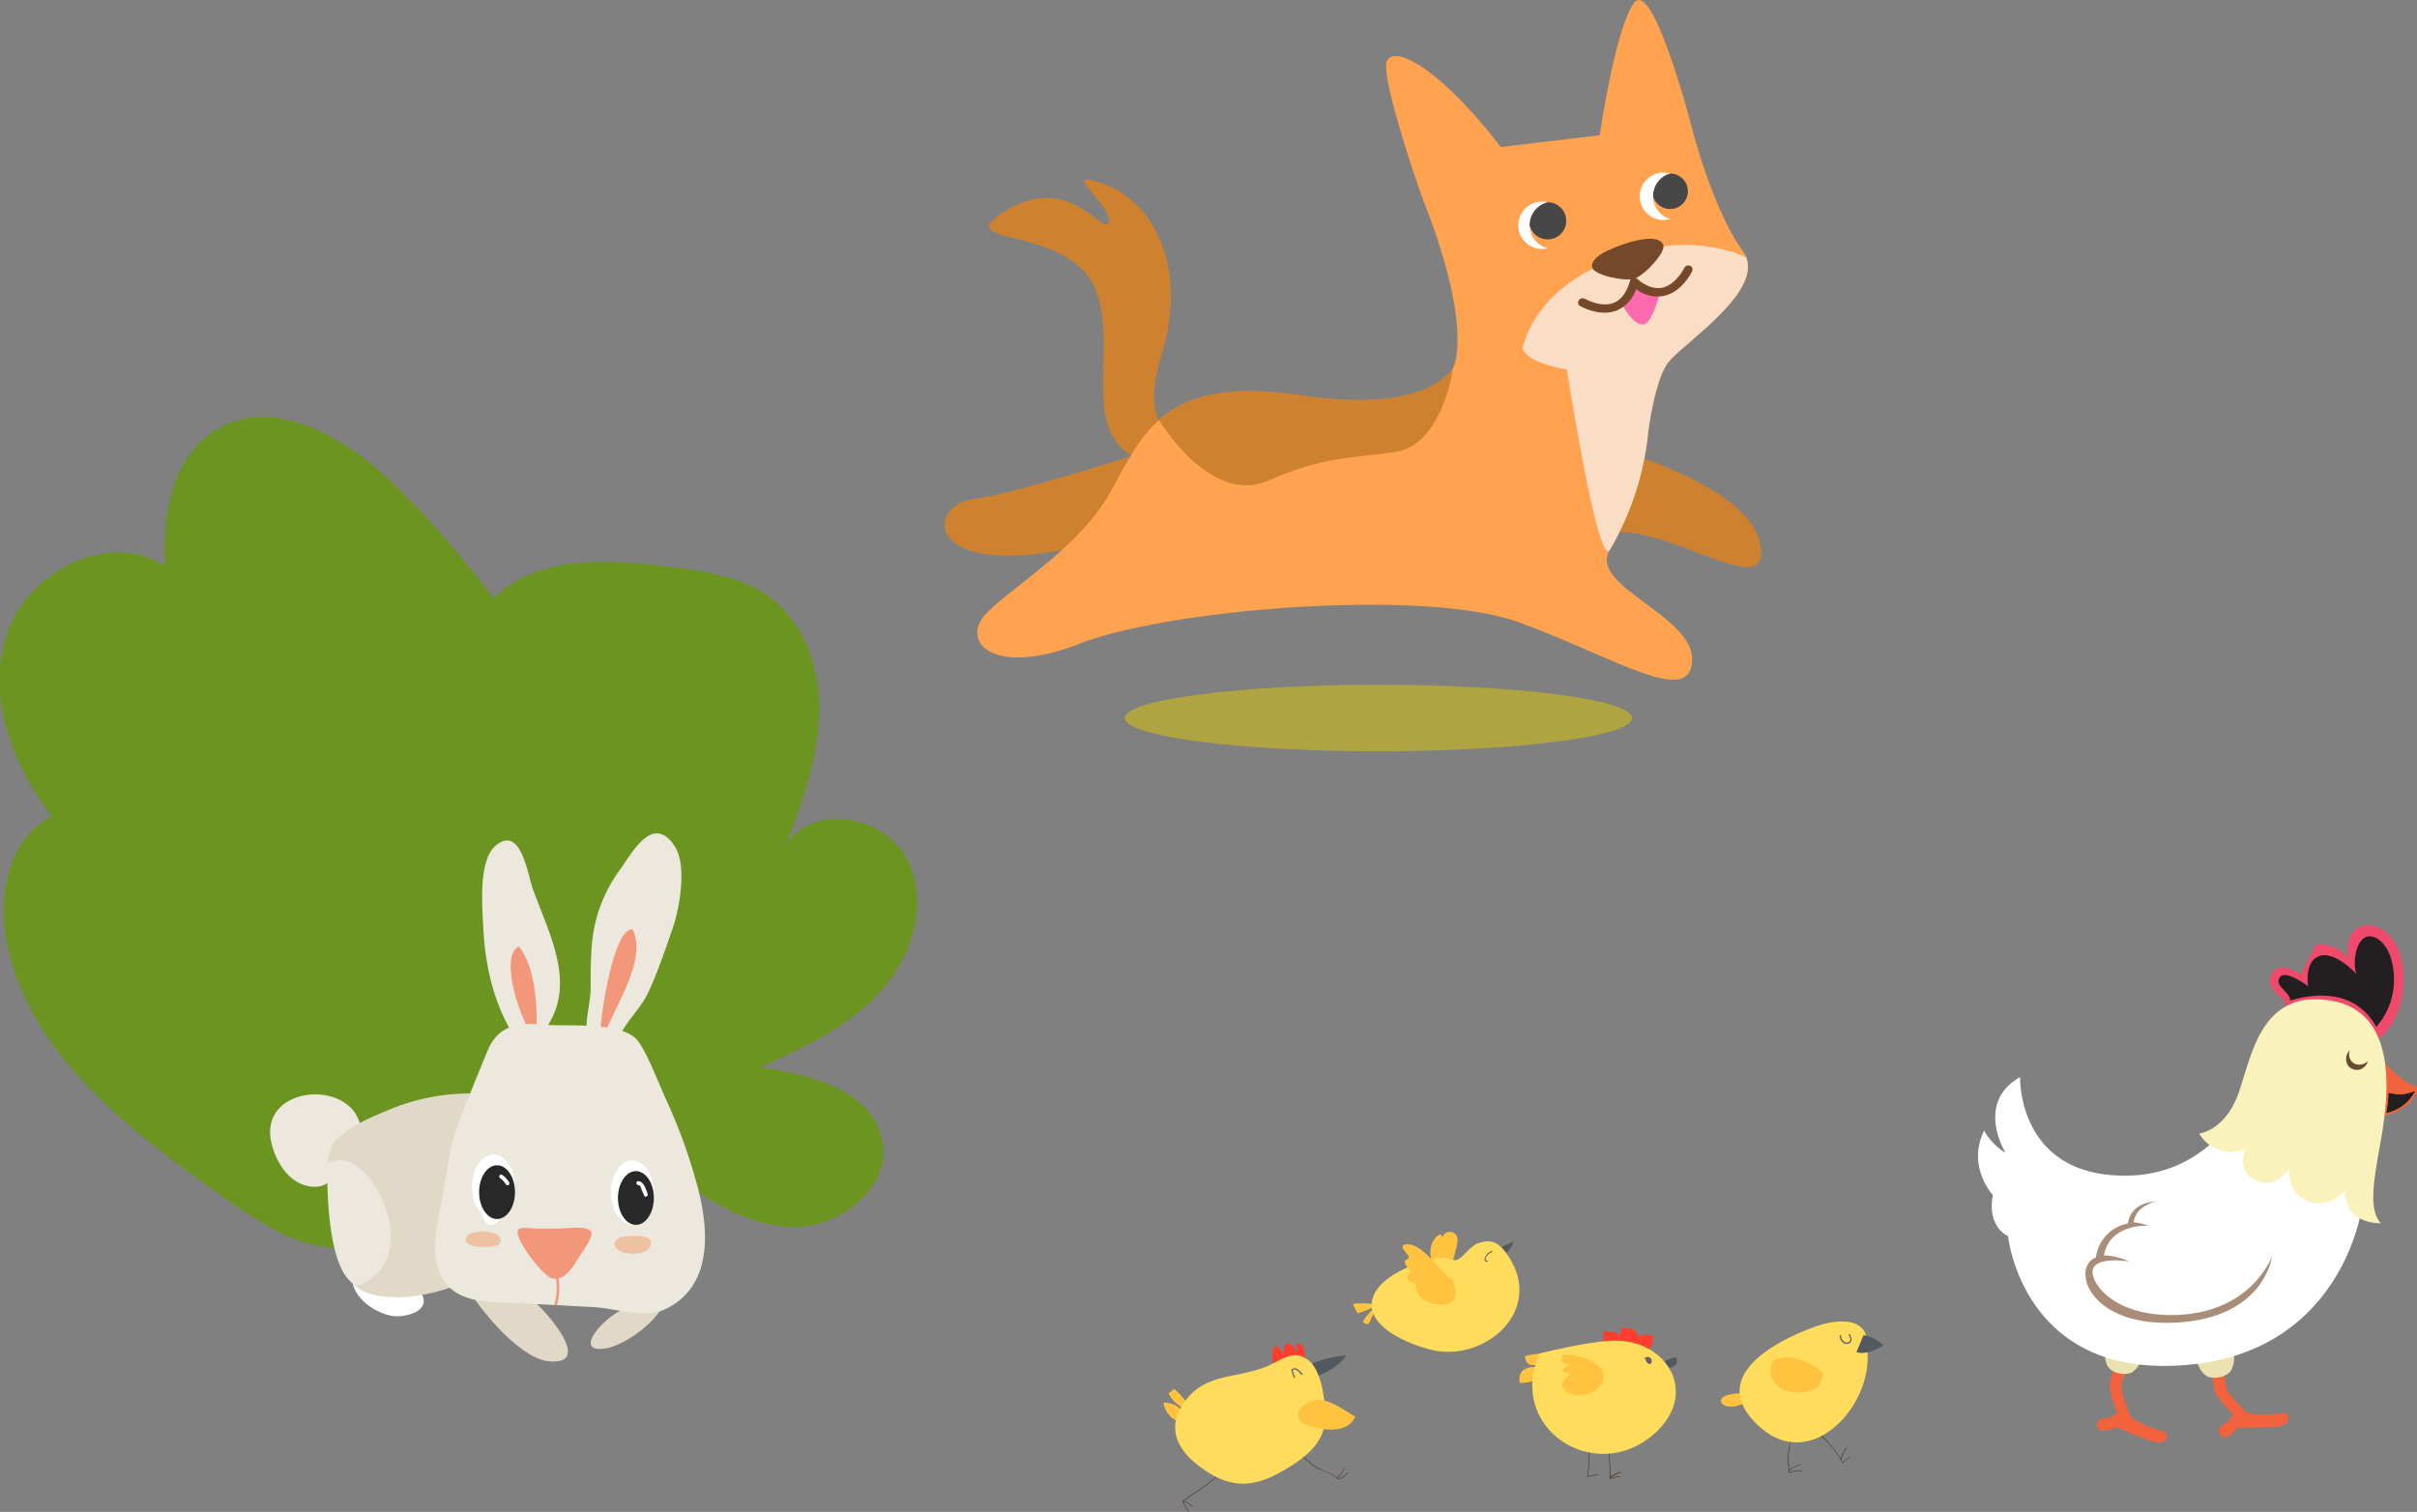 <?xml version="1.0" encoding="UTF-8"?> <svg xmlns="http://www.w3.org/2000/svg" viewBox="0 0 465.99 291.51"><rect x="0" y="0" width="465.99" height="291.51" fill="#808080" stroke="none"/><defs><style>.cls-1{isolation:isolate;}.cls-2{fill:#ce8230;}.cls-3{fill:#ffa350;}.cls-4{fill:#f9ddc5;}.cls-5{fill:#fff;}.cls-6{fill:#474747;}.cls-7{fill:#fc6bad;}.cls-8{fill:#754829;}.cls-9{fill:#afa441;}.cls-10{fill:#f2623d;}.cls-11{fill:#eae2b0;}.cls-12{fill:#ef4a6b;}.cls-13{fill:#f9f3bb;}.cls-14{fill:#aa8d79;}.cls-15{fill:#231f20;mix-blend-mode:soft-light;}.cls-16{fill:#684c32;}.cls-17{fill:#ff3d2e;}.cls-18{fill:#525a60;}.cls-19{fill:#ffc340;}.cls-20{fill:#ffdc5c;}.cls-21{fill:#695d6a;}.cls-22{fill:#432a21;}.cls-23{fill:#6b9420;}.cls-24{fill:#e1d9c7;}.cls-25{fill:#ede8dd;}.cls-26{fill:#f3977a;}.cls-27{fill:#eec2a1;}.cls-28{fill:#282828;}</style></defs><title>ZEC-KUCA-KOKOSKA</title><g class="cls-1"><g id="Layer_2" data-name="Layer 2"><g id="Layer_1-2" data-name="Layer 1"><path class="cls-2" d="M315.81,88.05s21.63,6.69,23.56,16.81c2.22,11.6-16.14-3.07-28.64-2.28S315.81,88.05,315.81,88.05Z"></path><path class="cls-2" d="M220.42,87.19s-23.94,7.82-32.55,9c-9.83,1.3-9.63,16.2,21,9C238.84,98.18,220.42,87.19,220.42,87.19Z"></path><path class="cls-2" d="M228.68,83.77s-9.8,1.36-4.69-15.52-1.7-29.33-11.08-32.74,1.53,3.87.85,7.28S206.32,32.5,193.31,41c-10.14,6.58,12.27,2.29,17.72,14.46S205.89,87,223.76,89.62,228.68,83.77,228.68,83.77Z"></path><path class="cls-3" d="M190.17,118.27C195.29,113,208.11,105.54,214,95c6.37-11.34,10.27-22.65,36.49-18.76,19.06,2.82,26.6-1.28,29.59-5.11,0,0,4.23-7-5.42-31.88-2-5.19-7.57-22.11-7.42-26.65s9.24-.91,22.11,15.75l19.08-2.27S311.34,5.76,315,.61s11.2,24.07,11.2,24.07,4,15.79,9.82,23.74c5.28,7.22-12,18-14.53,21.65s-3.71,13.28-3.71,13.28h0A55.55,55.55,0,0,1,310.38,106c-4.27,7.09,16.37,12.62,15.86,21.49s-15.17-.86-33.42-7.51-67.52-2.55-84.57,4.1S185.06,123.55,190.17,118.27Z"></path><path class="cls-4" d="M312.88,49.33c14.09-4.93,23.77.32,23.79.32,2.56,6.73-10.94,15.76-14.61,19.71h0c-10.41,5.09-29.68,1.42-28.39-2.81C295.11,61.83,299.13,54.13,312.88,49.33Z"></path><path class="cls-2" d="M223.45,81c5-4.51,12.7-7,27.08-4.82,19.06,2.82,26.6-1.28,29.59-5.11h0s-2,14.79-11.17,16.09-13.47.78-24.55,5.56S223.45,81,223.45,81Z"></path><path class="cls-5" d="M316.14,37.85a4.56,4.56,0,0,0,4.56,4.56,4.64,4.64,0,0,0,1.3-.19,4.56,4.56,0,0,1,0-8.76,4.64,4.64,0,0,0-1.3-.19A4.58,4.58,0,0,0,316.14,37.85Z"></path><path class="cls-6" d="M318.72,37.85A3.42,3.42,0,1,0,322,33.46,4.54,4.54,0,0,0,318.72,37.85Z"></path><path class="cls-5" d="M292.72,43.44A4.58,4.58,0,0,0,297.3,48a4.4,4.4,0,0,0,1.09-.13,4.57,4.57,0,0,1,0-8.87,4.4,4.4,0,0,0-1.09-.13A4.58,4.58,0,0,0,292.72,43.44Z"></path><path class="cls-6" d="M294.91,43.44A3.58,3.58,0,1,0,298.39,39,4.56,4.56,0,0,0,294.91,43.44Z"></path><path class="cls-7" d="M312.7,58.61s2.25,4.47,4.36,3.9c1.1-.3,2.42-3.66,2.91-6.08l-4.29-1.6Z"></path><path class="cls-8" d="M311.28,60c-3.2,1-6.5-.94-6.65-1a.77.77,0,0,1-.23-1.11.89.89,0,0,1,1.17-.27c.05,0,3.07,1.77,5.57.76,1.43-.57,2.48-2,3.12-4.19l.37-1.31,1,.88c1.72,1.47,3.36,2,4.87,1.71,2.63-.59,4.2-3.76,4.21-3.8a.9.9,0,0,1,1.13-.43.76.76,0,0,1,.4,1.05c-.07.16-1.94,4-5.43,4.75a6.66,6.66,0,0,1-5.35-1.29,6.9,6.9,0,0,1-3.76,4.12C311.57,59.91,311.43,60,311.28,60Z"></path><path class="cls-8" d="M307,51.65c.4,1.33,6.07,2.71,8.13,2.05s6-5.08,5.56-6.41-2.61-1.89-7.58-.23S306.58,50.32,307,51.65Z"></path><path class="cls-4" d="M322.06,69.36h0a7.58,7.58,0,0,0-.59.71c-2.58,3.69-3.71,13.28-3.71,13.28h0A55.55,55.55,0,0,1,310.38,106c-2.32,3.85-8.52-36.17-8.52-36.17a43.08,43.08,0,0,0,9.46,1.28C315.18,71.1,322.06,69.36,322.06,69.36Z"></path><ellipse class="cls-9" cx="265.76" cy="138.44" rx="48.9" ry="6.41"></ellipse><path class="cls-10" d="M407.53,263.92a12.86,12.86,0,0,0-.81,3.58,25.73,25.73,0,0,0,1.47,4.84,3.37,3.37,0,0,1-2.09,1.09c-1.1,0-2.08.52-1.68,1.75s2.22.79,3.48-.08c0,0,4.55,2,7.05,2.82s3.4-.91,2.57-1.76c0,0-5-1.41-6.7-3,0,0-1.8-4.13-1.83-5.69a7.71,7.71,0,0,1,1.37-3.57Z"></path><path class="cls-11" d="M405.86,260.19s-.38,2.8,1.09,3.89a4.39,4.39,0,0,0,4,.58,4.76,4.76,0,0,0,2.12-3.62c.06-1.73-3.44-2.31-3.7-2.34S405.86,260.19,405.86,260.19Z"></path><path class="cls-10" d="M426.53,265.17a12.93,12.93,0,0,0,.68,3.61,26.15,26.15,0,0,0,3.26,3.86,3.39,3.39,0,0,1-1.47,1.83c-1,.45-1.71,1.3-.85,2.27s2.35-.16,3.16-1.46c0,0,4.95,0,7.59-.2s2.76-2.19,1.66-2.64c0,0-5.15.69-7.34-.08,0,0-3.29-3.08-3.94-4.5a7.72,7.72,0,0,1-.16-3.82Z"></path><path class="cls-11" d="M423.52,262.41s.76,2.72,2.54,3.14a4.4,4.4,0,0,0,3.91-1.06,4.77,4.77,0,0,0,.5-4.16c-.63-1.61-4.07-.76-4.32-.67A36.34,36.34,0,0,0,423.52,262.41Z"></path><path class="cls-10" d="M459.11,204.23s3.73,4.38,6.17,5-1.79,6.09-6.82,5.92-2.43-4.7-2.43-4.7Z"></path><path class="cls-12" d="M443.61,187.83s-4-2.59-5.44-.4.33,3.81,1.7,5a2.42,2.42,0,0,1,.57,2.84s8.77,1.14,9.09,1.22,8.44,4.3,8.44,4.3,6.42-3.9,5.28-14.2-12.09-11-10.47-1.63a6.54,6.54,0,0,0-6.25-2.84"></path><path class="cls-5" d="M455.34,232.92s-4,30.28-38,30.43c-27.63.12-30.19-25-30.19-25s-4.14-1.71-2.92-7.92c0,0-5.11-5.48-1.7-12.42a11.9,11.9,0,0,0,4.14,4.27s-6-9.62,2.8-14.61c0,0-.61,19.23,20.57,19s26.54-23.62,26.54-23.62l7.06,10.35Z"></path><path class="cls-13" d="M424,218.55s5-.52,7.58-7.78,4.3-20.17,17.91-17.82,10.75,20.07,9.42,27.54-2.25,12.69.1,15.36c0,0-7.17.3-6.86-6.45a6.16,6.16,0,0,1-7,2.25c-4.5-1.43-3.68-6.25-3.68-6.25s-2.91,4-6.66,2.15-1.94-6-1.94-6A7.1,7.1,0,0,1,424,218.55Z"></path><path class="cls-14" d="M438.05,242.17S436.71,254.1,419.54,255s-20.2-10.83-15.46-12.54a7.65,7.65,0,0,1,6.21-6.57s.12-3.9,5.36-4.26c0,0-4,.89-4.26,4.06a9.34,9.34,0,0,1,2.84.65s-7.39-.57-8.6,5.68a14.6,14.6,0,0,1,4.95,1.21s-6-1-7,1.3,3.57,9.43,16.07,9C434.27,253,438.05,242.17,438.05,242.17Z"></path><path class="cls-15" d="M458.14,198a13.84,13.84,0,0,0,3.36-10.39c-.56-6.41-4.38-8-5.92-6.62s-1.91,4.79-1.3,6.78c0,0-4.3-4.75-7.39-3.33-2.63,1.22-1.9,5.69-1.9,5.69s-4.43-3.29-5.44-1.71c-1.16,1.8,2,2.72,2,4.51C441.54,193,453,188.6,458.14,198Z"></path><path class="cls-16" d="M456.55,204.57a2.43,2.43,0,0,1-2.47.57,2,2,0,0,1-1-2.68,2.27,2.27,0,0,0-.65,2.4C452.9,206.61,455.72,207,456.55,204.57Z"></path><path class="cls-15" d="M465.56,210.4a7.9,7.9,0,0,1-5.44,4.13,24,24,0,0,0,.43-3.81A7.09,7.09,0,0,0,465.56,210.4Z"></path><path class="cls-15" d="M465.56,210.4a7.9,7.9,0,0,1-5.44,4.13,24,24,0,0,0,.43-3.81A7.09,7.09,0,0,0,465.56,210.4Z"></path><path class="cls-17" d="M316,257.89c-.23-1.27-1.56-2.13-3.5-1.75,0,.11-.14,1.47-.16,1.58-.55-1.11-1.25-.59-3.05-1.21a10.51,10.51,0,0,0-.21,2.57l6.47.69v.11s0-.07.05-.1l2.48.26a4,4,0,0,0,.57-2.55C317.29,257.21,316.48,257.29,316,257.89Z"></path><path class="cls-18" d="M320.73,262.54l.75,1.51c1-.77,2.18-.53,1.74-2.32A6,6,0,0,0,320.73,262.54Z"></path><path class="cls-19" d="M294,261.47c.24,2.11,1.47,1.81,3.35,1.6L297,261A14.18,14.18,0,0,0,294,261.47Z"></path><path class="cls-19" d="M293,266.63a7.37,7.37,0,0,0,5-1.69l-1.79-1.36C293.94,263.46,292.63,264.4,293,266.63Z"></path><path class="cls-20" d="M310.71,258.49c-5,.23-13.87,2.46-13.87,2.46-6.47,14.35,10.59,25.53,22,15.58C327.86,268.66,321.31,258,310.71,258.49Z"></path><path class="cls-21" d="M316.92,262l.36,0c0,1,1.31,1.45,1.15.32C318.31,261.49,317.44,261.44,316.92,262Z"></path><path class="cls-19" d="M260.83,251.45l.9,1.76c.25-.05,2.87-.86,3.49-1.6C264.81,251.25,261.31,251.19,260.83,251.45Z"></path><path class="cls-19" d="M262.76,254.85c1.37,1.34,1.28-.5,1.94-1.22l.43-1.48A8.1,8.1,0,0,0,262.76,254.85Z"></path><path class="cls-18" d="M289.86,242.11a6.39,6.39,0,0,0,2-2.75,21.8,21.8,0,0,0-2.82,1.31Z"></path><path class="cls-19" d="M278.18,238.37v0a.13.13,0,0,1-.24,0c-.06-.22-.14-.45-.48-.31-3.15,2-1.43,8.06,1.3,6.68l1.41-.75c-.2-1.38.83-3.35.85-5A1.49,1.49,0,0,0,278.18,238.37Z"></path><path class="cls-20" d="M284.88,239.75c-1.8.65-3.25,3.73-4.86,3.15a6.14,6.14,0,0,0-3.57-.23c-3.61.93-9.86,3.06-11.59,7.07-2.48,5.73,6.89,9.64,11.61,10.62,9.94,2.06,21-7.56,14.55-17.82C289.3,239.83,287.85,238.66,284.88,239.75Z"></path><path class="cls-19" d="M279.75,246.51l-.05,0c-2.25-1.65-5.78-7.23-8.88-6.55a.53.53,0,0,0-.3.84,11.85,11.85,0,0,0,.92,1.17.52.52,0,0,1-.23.87h0a.52.52,0,0,0-.33.74,3.17,3.17,0,0,0,.75,1.05.51.51,0,0,1,.13.63c-.15.33-.29.68-.43,1a.53.53,0,0,0,.26.68c.37.17.72.4,1.1.54a.51.51,0,0,1,.33.54c-.35,3.88,10.43,6,6.93-1.3A.46.46,0,0,0,279.75,246.51Z"></path><path class="cls-21" d="M286.3,242.48a.65.65,0,0,0,0,.66l.09.06a.68.68,0,0,0,.49,0l-.06-.2c-.18.06-.31.05-.36,0s-.06-.23,0-.44a1.88,1.88,0,0,1,1.26-1.17l0-.21A2.1,2.1,0,0,0,286.3,242.48Z"></path><path class="cls-22" d="M306.33,280a26.93,26.93,0,0,1-.33,4.86h.1a26.68,26.68,0,0,0,.33-4.84Z"></path><path class="cls-22" d="M310.17,280.29a39.71,39.71,0,0,1,.17,4.5v.33l.11,0v-.35a39.17,39.17,0,0,0-.17-4.46Z"></path><path class="cls-22" d="M355.18,282l-.06.07.06.06a.17.17,0,0,1,.06-.06,3.45,3.45,0,0,1,1.55-1l-.05-.05A3.56,3.56,0,0,0,355.18,282Z"></path><path class="cls-22" d="M354.92,281.23l0,.17h0l.09.17a1.23,1.23,0,0,1,0-.19h0a5.93,5.93,0,0,1,1-2.15l-.09-.05A6.39,6.39,0,0,0,354.92,281.23Z"></path><path class="cls-19" d="M336.56,270.31l.68-1.63C328.26,268.13,332.06,273.22,336.56,270.31Z"></path><path class="cls-20" d="M350,255.77c-8.1,2.89-21.28,10-10.63,19.44,10.05,8.92,22.1-4.62,20.59-15.37C360.56,253.85,354.4,254.18,350,255.77Z"></path><path class="cls-19" d="M341.72,262.37c-1.83,5.49,4.08,6.84,7.48,5.77a2.94,2.94,0,0,0,1.82-1.71,6.14,6.14,0,0,0,.52-1.73S346.29,260,341.72,262.37Z"></path><path class="cls-21" d="M356.38,257.35c.36.5.45,1,.24,1.25a.75.75,0,0,1-.83.21,1.41,1.41,0,0,1-.83-1.39h-.26a1.65,1.65,0,0,0,1,1.65,1.06,1.06,0,0,0,1.12-.31c.13-.18.38-.7-.24-1.55Z"></path><path class="cls-18" d="M359.28,257.43l-1.36,3.26c1.34.48,3.54-.16,5.2-1.3A6.81,6.81,0,0,0,359.28,257.43Z"></path><path class="cls-22" d="M345,283.6h0l0-.12a12.45,12.45,0,0,1,0-4.26c.05-.41.1-.81.13-1.22l-.1,0c0,.41-.08.82-.13,1.22a12.32,12.32,0,0,0,0,4.37l0,.12c0,.08.05.16.08.23l0,.1.1,0,0-.09C345,283.79,345,283.7,345,283.6Z"></path><path class="cls-22" d="M355,281.46h0a1.09,1.09,0,0,1-.08-.15,21.59,21.59,0,0,0-3.16-3.94l-.52-.56-.09.05c.17.19.35.39.54.58a20.39,20.39,0,0,1,3.2,4h0l.09.17.15.33.05.12.06-.12a.61.61,0,0,0-.05-.12C355.11,281.73,355.05,281.59,355,281.46Z"></path><path class="cls-22" d="M345.05,283.89l-.1,0,0,.1.1,0a4.47,4.47,0,0,1,2.29-.33l0-.1A4.53,4.53,0,0,0,345.05,283.89Z"></path><path class="cls-22" d="M344.92,283.48l-.08.09,0,.12.08-.09h0a5.44,5.44,0,0,1,2.23-1.14l0-.1A5.73,5.73,0,0,0,344.92,283.48Z"></path><path class="cls-22" d="M311.14,284.34a4.38,4.38,0,0,1-.7.4l-.1.05v.11l.1,0a5.63,5.63,0,0,0,.76-.42,2.75,2.75,0,0,1,1.31-.55v-.1A2.86,2.86,0,0,0,311.14,284.34Z"></path><path class="cls-22" d="M310.44,285l-.11,0v.11l.11,0a7.37,7.37,0,0,1,1.93-.36v-.11A8.2,8.2,0,0,0,310.44,285Z"></path><path class="cls-22" d="M307.24,284.43a5.79,5.79,0,0,1-1.19.17v.1a6,6,0,0,0,1.21-.17,6,6,0,0,1,.93-.16v-.1A6.16,6.16,0,0,0,307.24,284.43Z"></path><path class="cls-19" d="M306.93,262.6a11,11,0,0,0-5.19-1.43.79.79,0,0,0-.37,1.46,3.86,3.86,0,0,0,1.17.46,4.26,4.26,0,0,0-1.07.82.44.44,0,0,0,.25.75,9.48,9.48,0,0,1,1.07.23c-4.17,3,.82,5,3.89,3.64C309.17,267.44,310.59,264.28,306.93,262.6Z"></path><path class="cls-22" d="M255.11,283.53A11.12,11.12,0,0,1,254,283a10.94,10.94,0,0,1-1.69-1.27c-.33-.28-.66-.57-1-.82l-.08.06c.33.26.67.55,1,.83a9.82,9.82,0,0,0,1.71,1.29c.23.13.65.3,1.13.5,1.1.45,2.76,1.12,2.74,1.56h.11C257.94,284.69,256.37,284.05,255.11,283.53Z"></path><path class="cls-22" d="M230.26,287.84c-.83.56-1.62,1.09-2.28,1.59l.06.08c.66-.5,1.44-1,2.27-1.58a34.09,34.09,0,0,0,4.19-3.13l-.1-.05A33,33,0,0,1,230.26,287.84Z"></path><path class="cls-22" d="M257.75,284.93l.07.07a6.23,6.23,0,0,0,1.46-2l-.09,0A6.31,6.31,0,0,1,257.75,284.93Z"></path><path class="cls-22" d="M259.33,284.37a1.84,1.84,0,0,1-1.51.72v.1h.09a2,2,0,0,0,1.5-.76c.16-.14.31-.28.48-.41l-.07-.08C259.65,284.08,259.49,284.23,259.33,284.37Z"></path><path class="cls-22" d="M228.35,289.43l-.19-.09,0,.1.2.09a3.72,3.72,0,0,1,1.49,1l.08-.06A4,4,0,0,0,228.35,289.43Z"></path><path class="cls-22" d="M228,289.47a13.36,13.36,0,0,0,1.15,2l.09-.06a12.64,12.64,0,0,1-1.15-2Z"></path><path class="cls-19" d="M224.32,270.46a4.52,4.52,0,0,0,4.51,3.9l-.66-2A4.39,4.39,0,0,0,224.32,270.46Z"></path><path class="cls-19" d="M226.37,267.77c-.09.1-1,.83-1.07.91a6.57,6.57,0,0,0,4,3.27l-.28-1.13A14.49,14.49,0,0,0,226.37,267.77Z"></path><path class="cls-18" d="M253.3,265.53c2.42-.72,5.17-2.41,6.22-4.19a22,22,0,0,0-7,1.73Z"></path><path class="cls-17" d="M249.83,259.23c0,.52.38.91.28,1.43-.47-.37-1.3-2.49-2.37-1.3-.25.15-.11,1.25-.32,1.54-.7-.72-.77-1.57-1.82-1.27-.55,2-.35,3.36.53,3.51,0,0,5.41-1.21,5.55-1.35C251.42,261.28,251.69,258.51,249.83,259.23Z"></path><path class="cls-20" d="M252.37,262.35c-3.05-2.46-5.22-.05-8.39,1.2-5.72,2.25-11.27,1.23-15.22,6.23-4.44,5.62-1.66,10.39,4,14,6.16,4,10.91,2.28,16.75-1.53,4.26-2.78,7.35-6.46,5.66-13.16C254.85,266.47,253.86,263.55,252.37,262.35Z"></path><path class="cls-19" d="M253.13,270.05c-3.2.9-4.34,3.93-.39,4.94,0,0,6.7,2.32,8.54-1.84C259.11,271.85,255.79,269.3,253.13,270.05Z"></path><path class="cls-21" d="M250.81,264.56c-.45-.46-1-1.05-1.78-.55l-.08.05,0,.08a9.87,9.87,0,0,0,.54,1.55l.21-.14a9.93,9.93,0,0,1-.49-1.38c.51-.28.89,0,1.4.56.12.13.24.25.35.35l.14,0,.08-.11A4.5,4.5,0,0,1,250.81,264.56Z"></path><path class="cls-23" d="M127.79,225c7.4,5.53,15.45,11.22,24.68,11.57s19.27-7.38,17.67-16.47c-1.71-9.73-13.77-13-23.57-14.29,8.45-3.86,17.16-7.91,23.36-14.83s9.25-17.55,4.75-25.68-18-10.34-23.05-2.55c3-8,6-16.25,6.31-24.82s-2.64-17.73-9.54-22.82c-5.48-4-12.57-5-19.33-5.82-11.82-1.46-25.48-2.32-33.89,6.11A195.52,195.52,0,0,0,76.87,94.27c-9.37-9.36-23.55-18.22-35-11.5-8.56,5-10.72,16.53-10,26.44-10.52-7.07-26.23.72-30.4,12.7S2.2,147.38,10,157.37C1.63,161.5-.54,172.73,1.33,181.88c4.36,21.35,23.49,36,41.26,48.61,5.5,3.91,11.17,7.9,17.73,9.49,4.72,1.15,9.65,1,14.51.83L129.18,239l3.29-12.32"></path><path class="cls-24" d="M121.18,252.4c-2.58-.66-11.79,8.56-4.62,7.62,3.73-.49,9.8-5,11.23-8.28Z"></path><path class="cls-5" d="M68,247.46c.67,3,4,5.46,7.28,6.2,2.47.56,8.37-.78,5.77-4.57l0,0c-.08,0-.25-.25-.36-.35h0c-2.63.13-8.94-1-10.78-2.64Z"></path><path class="cls-25" d="M69.62,218.11c-.74-10.38-20-9.2-17.28,2.31.85,3.62,3.27,7.46,7,8.26,3.4.72,4.66-1.35,7.21-3.13a.16.16,0,0,1-.1-.19c-.28.26-.35,0-.83,0Z"></path><path class="cls-24" d="M102.13,250.21c2.75,2,12.69,13.16,3.65,12.25-5-.51-11.44-7.95-14.23-11.92Z"></path><path class="cls-24" d="M93,210.89a40.66,40.66,0,0,0-17.53,2.88c-3.53,1.51-10.1,4-11.56,7.39-1.79,4.18.2,11.72.63,16.2.48,4.88,1.44,10.35,6.56,12,5.29,1.67,12.09.36,17.46-1.74,0,0,0,0,0,0A4.22,4.22,0,0,1,88,246Z"></path><path class="cls-25" d="M63.12,224.62c6.92-6,20.21,18,5.78,23.26C62.39,245.53,63.12,224.62,63.12,224.62Z"></path><path class="cls-25" d="M104.43,199.33c7.15-8.67,1.81-18.44-1.66-27.78-1-2.78-2.3-12.62-7.19-8.52-3.45,2.89-2.6,12.06-2.39,16.12.36,7.34,2.19,15,6.28,21.17Z"></path><path class="cls-26" d="M103.44,199.66c.17-4.89,0-12.95-3.39-17.17-3.83,1.69.16,13.64,2.07,16.18Z"></path><path class="cls-25" d="M113.13,198.65c-.27-2.15.74-5.55.74-8,0-3,0-5.95.27-8.86a28.29,28.29,0,0,1,5.53-14.29c2.41-3.47,6.34-10.62,10.43-4.3,2.38,3.67.94,11.77-.36,15.61-1.38,4.07-2.83,8.29-4.61,12.24-1.48,3.31-4.27,5.68-5.72,8.79-.3-.21-.23-.49-.32-.85Z"></path><path class="cls-26" d="M115.78,199c-.07-3,2.58-20.46,6.23-19.79,2.72,5.9-3.25,14.33-5.24,19.79Z"></path><path class="cls-25" d="M85.61,247c3,4.33,8.94,4,13.61,4.21,2.54.13,5.07.27,7.61.42l.51,0q3.54.21,7.11.39c4.31.21,9.71,2.35,13.81.4,10-4.76,8.19-17.15,5.73-25.39a103.42,103.42,0,0,0-5.05-13.88c-2.12-4.57-4.07-10-6-12.51-2.72-3.66-14-2.78-16.79-3-5.61-.51-9.88-.48-12.17,5-1.85,4.45-3.68,9-5.41,13.39-2,5.11-2.49,11-3.57,16.32C84.15,236.8,82.77,242.91,85.61,247Z"></path><path class="cls-26" d="M107.2,236.89h-3.73c-.71,0-2.83-.36-3.45.08-1.51,1.06,4.44,8.8,6.17,9.41,2.34.84,4.06-1.7,5.14-3.53.69-1.18,3.5-4.74,2.52-5.55C112.56,236.24,109.62,236.89,107.2,236.89Z"></path><path class="cls-26" d="M106.83,251.65l.51,0a12.1,12.1,0,0,0,.24-5.79l-.46.17A11.67,11.67,0,0,1,106.83,251.65Z"></path><path class="cls-27" d="M125.35,240.31c-1,2.22-6.83,1.68-6.86-.44,0-1,1.3-1.48,2.28-1.52C122,238.3,126.49,237.85,125.35,240.31Z"></path><path class="cls-27" d="M92,237.49c.94-.27,3.78.08,4.32,1,1.06,1.85-1.83,2-2.87,1.94s-3.65-.07-3.65-1.52C89.82,237.8,91.39,237.67,92,237.49Z"></path><ellipse class="cls-5" cx="121.91" cy="229.94" rx="4.15" ry="6.22"></ellipse><ellipse class="cls-5" cx="94.76" cy="233.34" rx="1.89" ry="2.83"></ellipse><ellipse class="cls-5" cx="95.14" cy="228.81" rx="4.15" ry="6.22"></ellipse><ellipse class="cls-28" cx="122.6" cy="230.98" rx="3.46" ry="5.18"></ellipse><ellipse class="cls-28" cx="95.83" cy="229.85" rx="3.46" ry="5.18"></ellipse><path class="cls-5" d="M98.19,228a4.57,4.57,0,0,0-1.39-1.48c-.39-.27-.77.38-.37.65a3.68,3.68,0,0,1,1.11,1.21.38.38,0,0,0,.65-.38Z"></path><path class="cls-5" d="M124.85,230.12c-.37-.84-.68-2.33-1.8-2.38-.49,0-.48.72,0,.75s.56.67.69,1l.46,1.05c.19.44.84.06.65-.38Z"></path></g></g></g></svg> 